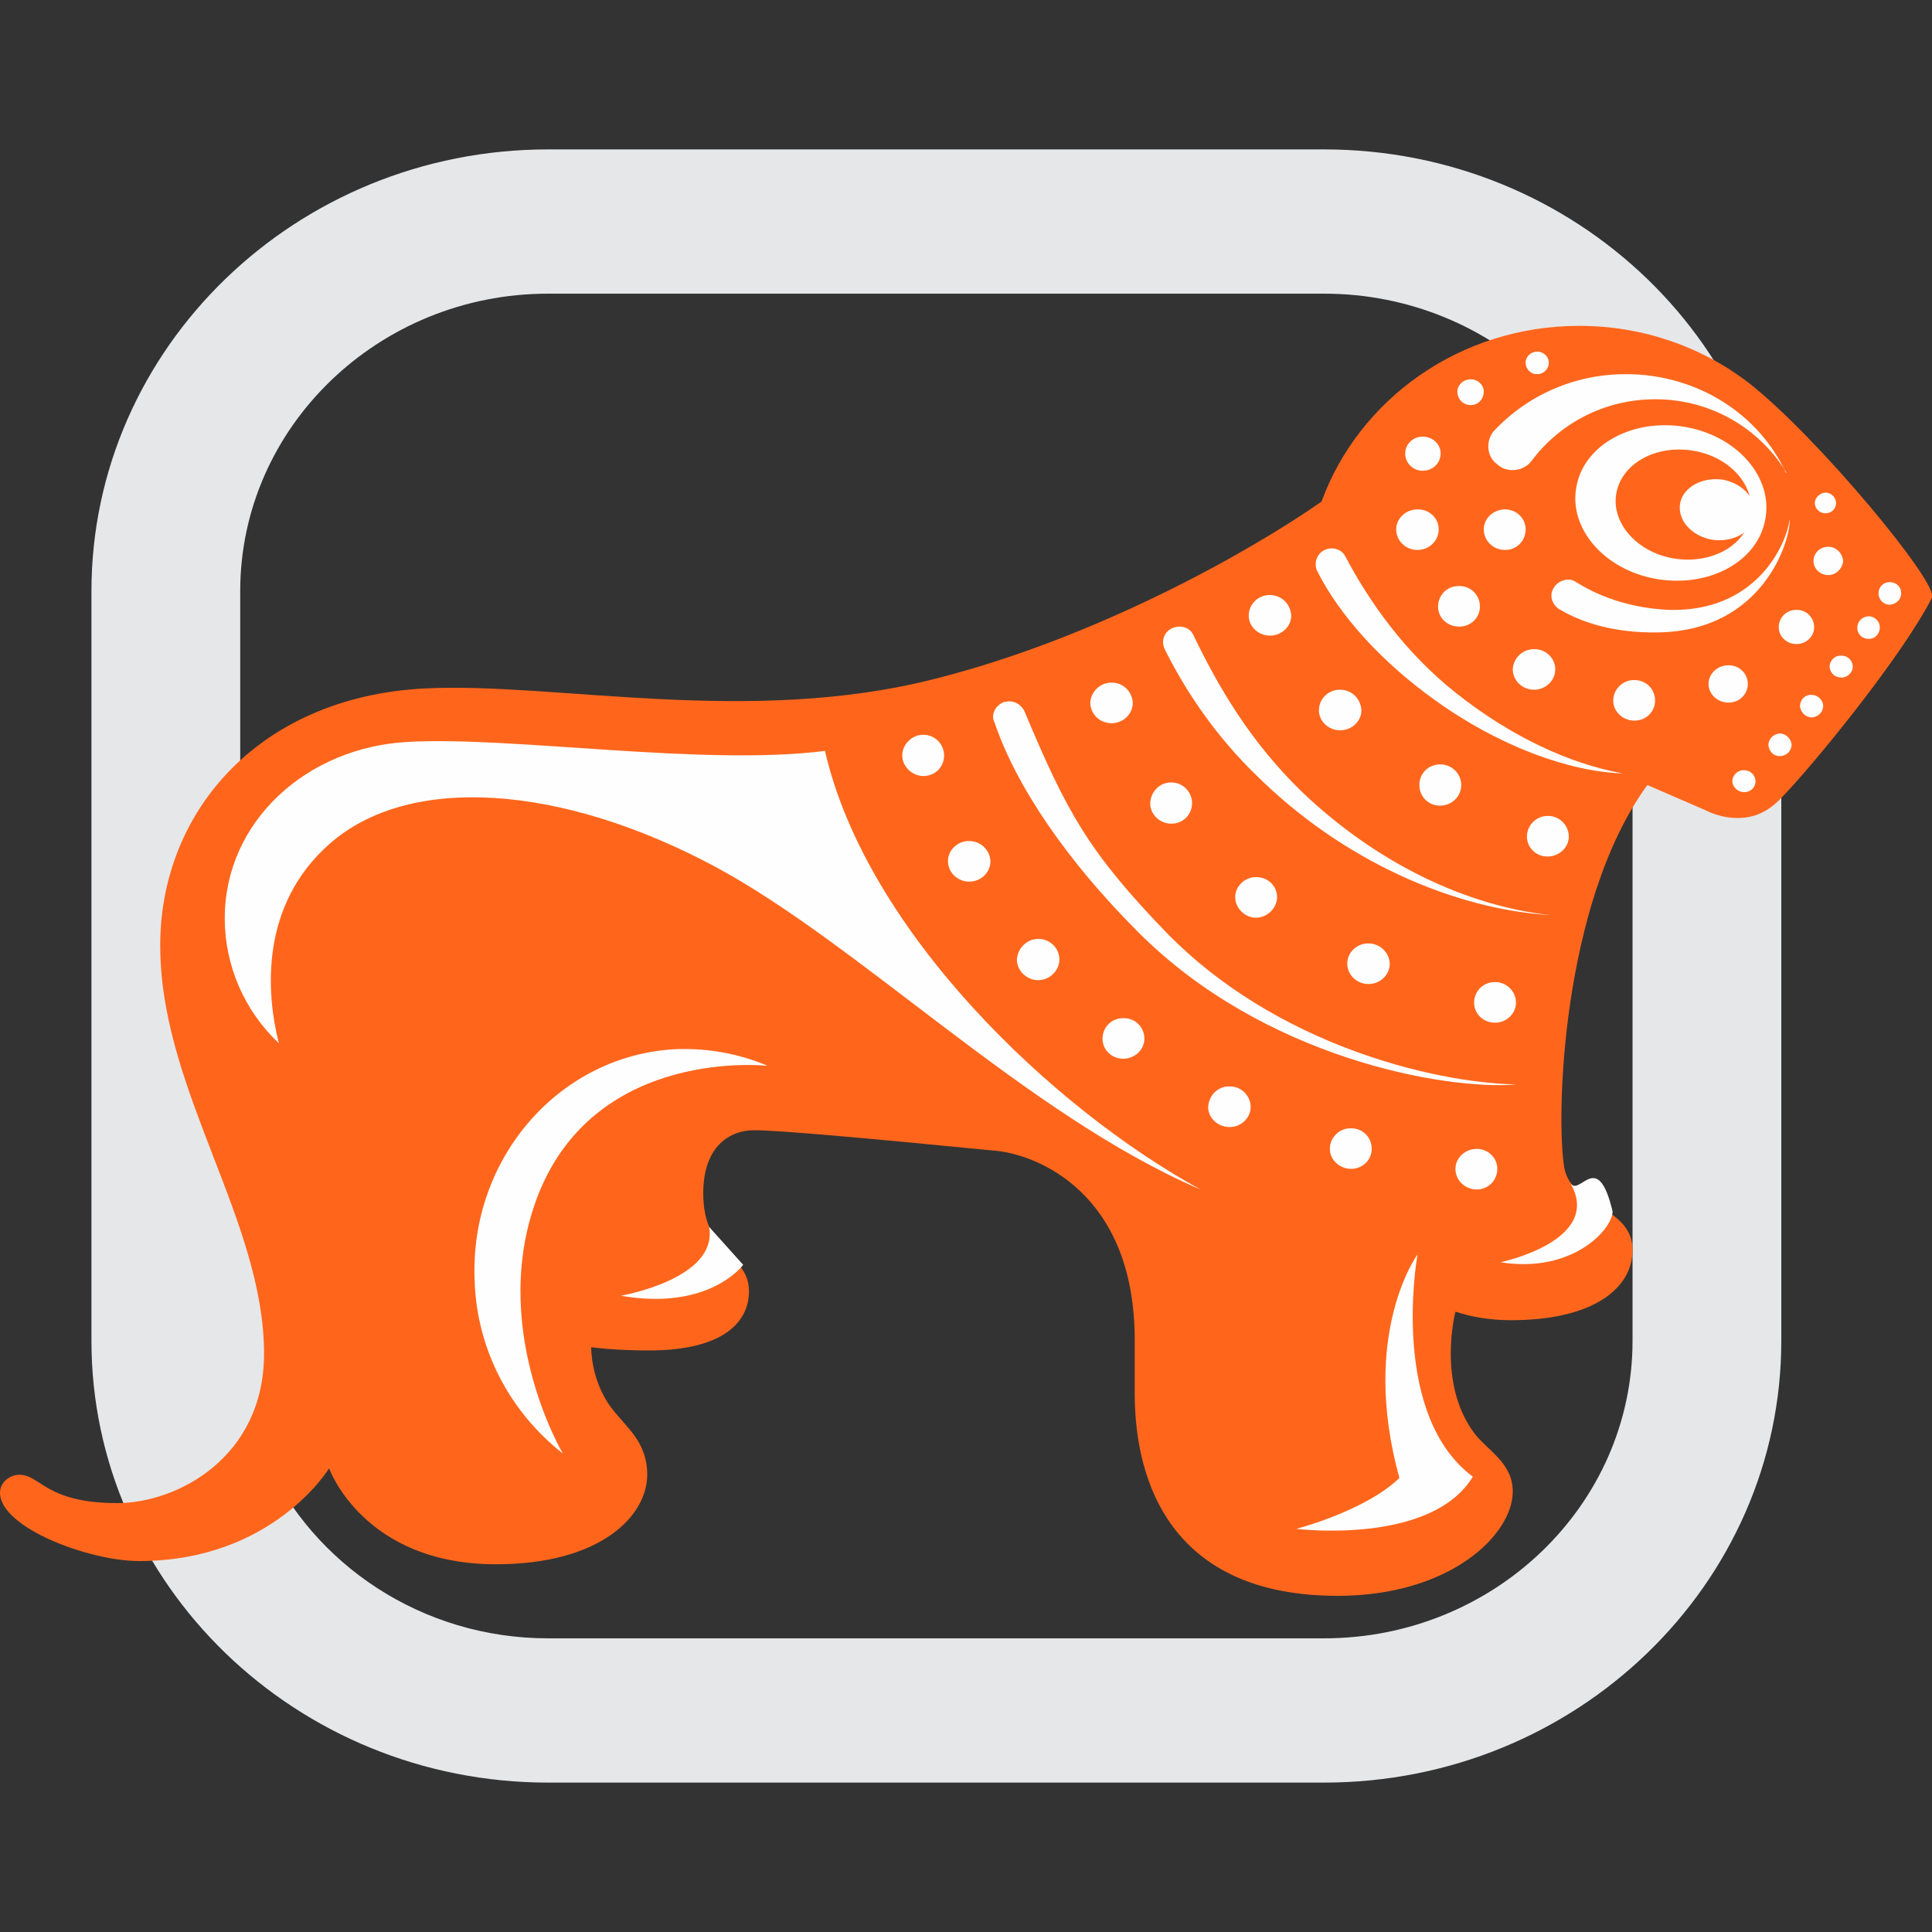 <?xml version="1.0" encoding="UTF-8"?>
<!DOCTYPE svg PUBLIC "-//W3C//DTD SVG 1.1//EN" "http://www.w3.org/Graphics/SVG/1.1/DTD/svg11.dtd">
<!-- Creator: CorelDRAW -->
<svg xmlns="http://www.w3.org/2000/svg" xml:space="preserve" width="30px" height="30px" version="1.1" style="shape-rendering:geometricPrecision; text-rendering:geometricPrecision; image-rendering:optimizeQuality; fill-rule:evenodd; clip-rule:evenodd"
viewBox="0 0 30 30"
 xmlns:xlink="http://www.w3.org/1999/xlink"
 xmlns:xodm="http://www.corel.com/coreldraw/odm/2003">
 <rect x="0" y="0" width="30" height="30" fill="#333333" stroke="none"/>
 <defs>
  <style type="text/css">
   <![CDATA[
    .fil0 {fill:#E6E7E8;fill-rule:nonzero}
    .fil2 {fill:#FEFEFE;fill-rule:nonzero}
    .fil1 {fill:#FF661C;fill-rule:nonzero}
   ]]>
  </style>
 </defs>
 <g id="Слой_x0020_1">
  <g id="_2047656404160">
   <path class="fil0" d="M25.35 20.82c0,2.55 -2.15,4.62 -4.79,4.62l-12.05 0c-1.96,0 -3.65,-1.15 -4.39,-2.79l0.42 -0.35 0.88 -2.41 -1.69 -2.77 0 -7.94c0,-2.55 2.15,-4.62 4.78,-4.62l12.05 0c2.64,0 4.79,2.07 4.79,4.62l0 11.64 0 0zm-4.79 -18.5l-12.05 0c-3.91,0 -7.09,3.08 -7.09,6.86l0 11.64c0,3.78 3.18,6.86 7.09,6.86l12.05 0c3.92,0 7.1,-3.08 7.1,-6.86l0 -11.64c0,-3.78 -3.18,-6.86 -7.1,-6.86l0 0z"/>
   <path class="fil1" d="M22.61 20.37c0.24,0.08 0.53,0.13 0.85,0.13 1.29,0 1.89,-0.5 1.89,-1.09 0,-0.68 -0.96,-0.68 -1.06,-1.28 -0.13,-0.76 -0.05,-4.1 1.29,-5.94l0.9 0.39c0,0 0.25,0.14 0.56,0.12 0.2,-0.01 0.41,-0.09 0.61,-0.3 0.51,-0.52 1.9,-2.23 2.35,-3.12 0.11,-0.22 -1.78,-2.5 -2.84,-3.33 -0.75,-0.58 -1.68,-0.89 -2.63,-0.89 0,0 -0.01,0 -0.01,0 -1.85,0 -3.42,1.14 -4,2.73 -1.18,0.82 -3.54,2.13 -6,2.75 -2.89,0.74 -5.89,0.05 -7.92,0.15 -2.62,0.13 -4.18,1.98 -4.11,4.13 0.06,2.18 1.61,4.16 1.61,6.2 0,1.61 -1.35,2.32 -2.28,2.32 -1.11,0 -1.19,-0.44 -1.52,-0.44 -0.14,0 -0.3,0.11 -0.3,0.28 0,0.54 1.38,1.06 2.16,1.06 2.08,0 2.95,-1.44 2.95,-1.44 0,0 0.53,1.49 2.59,1.49 1.64,0 2.35,-0.76 2.35,-1.39 0,-0.51 -0.32,-0.73 -0.55,-1.03 -0.33,-0.43 -0.32,-0.95 -0.32,-0.95 0,0 0.36,0.05 0.89,0.05 1.19,0 1.56,-0.46 1.56,-0.92 0,-0.59 -0.71,-0.55 -0.71,-1.52 0,-0.74 0.42,-0.98 0.79,-0.98 0.4,0 1.92,0.14 3.76,0.32 0.62,0.06 2.15,0.64 2.15,2.94l0 0.83c0,1.4 0.59,3.14 3.15,3.14 1.75,0 2.72,-0.95 2.72,-1.62 0,-0.45 -0.4,-0.64 -0.6,-0.91 -0.58,-0.78 -0.29,-1.88 -0.29,-1.88l0.01 0z"/>
   <path class="fil2" d="M26.84 10.33c-0.17,0 -0.31,0.13 -0.31,0.29 0,0.16 0.14,0.29 0.31,0.29 0.17,0 0.3,-0.13 0.3,-0.29 0,-0.16 -0.13,-0.29 -0.3,-0.29 0,0 0,0 0,0l0 0zm1.05 -0.86c0,0 0,0 0,0 -0.15,0 -0.27,0.12 -0.27,0.27 0,0.14 0.12,0.26 0.27,0.26 0.01,0 0.01,0 0.01,0 0.15,0 0.27,-0.12 0.27,-0.26 0,-0.15 -0.12,-0.27 -0.27,-0.27 0,0 0,0 -0.01,0l0 0zm0.5 -0.98c0,0 0,0 0,0 -0.13,0 -0.23,0.1 -0.23,0.22 0,0.12 0.1,0.22 0.23,0.22 0,0 0,0 0,0 0.12,0 0.22,-0.1 0.23,-0.22 -0.01,-0.12 -0.11,-0.22 -0.23,-0.22 0,0 0,0 0,0l0 0zm-8.67 1.38c0.18,0 0.33,-0.14 0.33,-0.31 -0.01,-0.18 -0.15,-0.32 -0.33,-0.32 0,0 0,0 0,0 0,0 0,0 -0.01,0 -0.17,0 -0.32,0.14 -0.32,0.32 0,0.17 0.15,0.31 0.33,0.31l0 0zm1.26 7.65c0,0 -0.01,0 -0.01,0 -0.17,0 -0.32,0.14 -0.32,0.32 0,0.17 0.15,0.31 0.33,0.31 0,0 0,0 0,0 0.18,0 0.32,-0.14 0.32,-0.31 0,-0.18 -0.14,-0.32 -0.32,-0.32 0,0 0,0 0,0l0 0zm1.95 0.32c-0.18,0 -0.33,0.14 -0.33,0.31 0,0.18 0.15,0.32 0.33,0.32 0.18,0 0.32,-0.14 0.32,-0.32 0,-0.17 -0.14,-0.31 -0.32,-0.31 0,0 0,0 0,0l0 0zm-1.68 -3.19c0,0 -0.01,0 -0.01,0 -0.17,0 -0.32,0.14 -0.32,0.31 0,0.18 0.15,0.32 0.33,0.32 0.18,0 0.33,-0.14 0.33,-0.32 -0.01,-0.17 -0.15,-0.31 -0.33,-0.31 0,0 0,0 0,0l0 0zm1.11 -2.14c0.18,0 0.33,-0.14 0.33,-0.32 0,-0.18 -0.15,-0.32 -0.32,-0.32 0,0 -0.01,0 -0.01,0 0,0 0,0 0,0 -0.18,0 -0.32,0.14 -0.32,0.32 0,0.18 0.14,0.32 0.32,0.32 0,0 0,0 0,0l0 0zm-5.1 -1.28c0.18,0 0.33,-0.14 0.33,-0.32 -0.01,-0.17 -0.15,-0.31 -0.32,-0.31 -0.01,0 -0.01,0 -0.01,0 0,0 0,0 0,0 -0.18,0 -0.32,0.14 -0.33,0.31 0,0.18 0.15,0.32 0.33,0.32l0 0zm1.83 5.64c0,0 0,0 -0.01,0 -0.17,0 -0.31,0.14 -0.32,0.32 0,0.17 0.15,0.31 0.33,0.31 0,0 0,0 0.01,0 0.17,0 0.32,-0.14 0.32,-0.31 0,-0.18 -0.15,-0.32 -0.32,-0.32 0,0 -0.01,0 -0.01,0l0 0zm-0.9 -4.08c0.18,0 0.32,-0.14 0.32,-0.32 0,-0.17 -0.14,-0.32 -0.32,-0.32 0,0 0,0 0,0 0,0 0,0 -0.01,0 -0.17,0 -0.31,0.14 -0.32,0.32 0,0.18 0.15,0.32 0.33,0.32l0 0zm-2.07 1.79c0,0 0,0 0,0 -0.18,0 -0.32,0.15 -0.33,0.32 0,0.17 0.15,0.32 0.33,0.32 0.18,0 0.33,-0.15 0.33,-0.32 0,-0.18 -0.15,-0.32 -0.32,-0.32 -0.01,0 -0.01,0 -0.01,0l0 0zm3.38 -0.33c0.18,0 0.33,-0.15 0.33,-0.32 0,-0.17 -0.14,-0.31 -0.32,-0.31 0,0 0,0 -0.01,0 0,0 0,0 0,0 -0.17,0 -0.32,0.14 -0.32,0.31 0,0.17 0.15,0.32 0.32,0.32zm-5.16 -2.84c-0.01,0 -0.01,0 -0.01,0 -0.17,0 -0.32,0.15 -0.32,0.32 0,0.17 0.15,0.32 0.33,0.32 0.18,0 0.32,-0.14 0.32,-0.32 0,-0.17 -0.14,-0.32 -0.32,-0.32 0,0 0,0 0,0l0 0zm0.71 1.65c0,0 -0.01,0 -0.01,0 -0.17,0 -0.32,0.14 -0.32,0.31 0,0.18 0.15,0.32 0.33,0.32 0.18,0 0.33,-0.14 0.33,-0.32 -0.01,-0.17 -0.15,-0.31 -0.33,-0.31 0,0 0,0 0,0l0 0zm2.39 2.75c0,0 0,0 0,0 -0.18,0 -0.32,0.14 -0.32,0.32 0,0.17 0.14,0.31 0.32,0.31 0.18,0 0.33,-0.14 0.33,-0.31 0,-0.18 -0.14,-0.32 -0.32,-0.32 0,0 0,0 -0.01,0l0 0zm3.37 -4.47c0.18,0 0.33,-0.14 0.33,-0.31 -0.01,-0.18 -0.15,-0.32 -0.33,-0.32 0,0 0,0 0,0 0,0 -0.01,0 -0.01,0 -0.17,0 -0.32,0.14 -0.32,0.32 0,0.17 0.15,0.31 0.33,0.31zm2.4 3.91c0,0 0,0 0,0 -0.18,0 -0.32,0.14 -0.32,0.32 0,0.17 0.14,0.31 0.32,0.31 0,0 0.01,0 0.01,0 0.17,0 0.32,-0.14 0.32,-0.31 0,-0.18 -0.15,-0.32 -0.32,-0.32 0,0 0,0 -0.01,0l0 0zm0.82 -2.58c-0.17,0 -0.32,0.14 -0.32,0.32 0,0.17 0.14,0.31 0.32,0.31 0.18,0 0.33,-0.14 0.33,-0.31 0,-0.18 -0.15,-0.32 -0.32,-0.32 0,0 -0.01,0 -0.01,0l0 0zm-0.21 -2.59c0,0 0,0 0,0 -0.18,0 -0.32,0.14 -0.33,0.31 0,0.18 0.15,0.32 0.33,0.32 0.18,0 0.33,-0.14 0.33,-0.32 0,-0.17 -0.15,-0.31 -0.32,-0.31 0,0 -0.01,0 -0.01,0l0 0zm1.56 0.48c-0.01,0 -0.01,0 -0.01,0 -0.17,0 -0.32,0.14 -0.32,0.32 0,0.17 0.15,0.31 0.33,0.31 0,0 0,0 0,0 0.18,0 0.32,-0.14 0.32,-0.31 0,-0.18 -0.14,-0.32 -0.32,-0.32 0,0 0,0 0,0zm-2.72 -1.46c-0.01,0 -0.01,0 -0.01,0 -0.18,0 -0.32,0.14 -0.32,0.32 0,0.17 0.14,0.31 0.33,0.31 0,0 0,0 0,0 0.18,0 0.32,-0.14 0.32,-0.31 0,-0.18 -0.14,-0.32 -0.32,-0.32 0,0 0,0 0,0l0 0zm-0.65 -1.19c-0.18,0 -0.33,0.14 -0.33,0.31 0,0.18 0.15,0.32 0.33,0.32 0.18,0 0.33,-0.14 0.33,-0.32 0,-0.17 -0.14,-0.31 -0.32,-0.31 0,0 -0.01,0 -0.01,0zm1.36 0c-0.18,0 -0.33,0.14 -0.33,0.31 0,0.18 0.15,0.32 0.33,0.32 0,0 0,0 0,0 0.18,0 0.32,-0.14 0.32,-0.32 0,-0.17 -0.14,-0.31 -0.32,-0.31 0,0 0,0 0,0zm-1.55 -0.87c0,-0.14 0.12,-0.26 0.27,-0.26 0.16,0 0.28,0.12 0.28,0.26 0,0.15 -0.12,0.27 -0.28,0.27 0,0 0,0 0,0 -0.15,0 -0.27,-0.12 -0.27,-0.27l0 0zm0.81 -0.96c0,-0.1 0.09,-0.19 0.21,-0.19 0.11,0 0.2,0.09 0.2,0.19 0,0 0,0 0,0 0,0.12 -0.09,0.21 -0.2,0.21 0,0 0,0 0,0 0,0 0,0 0,0 -0.12,0 -0.21,-0.09 -0.21,-0.21 0,0 0,0 0,0zm1.06 -0.45c0,-0.09 0.08,-0.17 0.18,-0.17 0.1,0 0.18,0.08 0.18,0.17 0,0.1 -0.08,0.18 -0.18,0.18 0,0 0,0 0,0 0,0 0,0 -0.01,0 -0.09,0 -0.17,-0.08 -0.17,-0.18l0 0zm4.49 2.18c0,-0.08 0.08,-0.16 0.17,-0.16 0.09,0 0.16,0.08 0.16,0.16 0,0.09 -0.07,0.16 -0.16,0.16 0,0 -0.01,0 -0.01,0 -0.08,0 -0.16,-0.07 -0.16,-0.16l0 0zm-0.23 3.16c0,0 0,0 0,0 0,-0.1 0.07,-0.18 0.17,-0.18 0,0 0.01,0 0.01,0 0.09,0 0.17,0.07 0.18,0.16 0,0.01 0,0.01 0,0.01 0,0.1 -0.08,0.17 -0.17,0.18 -0.01,0 -0.01,0 -0.01,0 -0.09,0 -0.17,-0.08 -0.18,-0.17l0 0zm0.46 -0.61c0,0 0,0 0,-0.01 0,-0.09 0.08,-0.17 0.17,-0.17 0.01,0 0.01,0 0.01,0 0.1,0 0.17,0.07 0.18,0.16 0,0.01 0,0.01 0,0.01 0,0.09 -0.08,0.17 -0.17,0.17 -0.01,0 -0.01,0 -0.01,0 -0.1,0 -0.17,-0.07 -0.18,-0.16l0 0zm-0.95 1.21c0,0 0,0 0,0 0,-0.1 0.08,-0.17 0.17,-0.18 0,0 0.01,0 0.01,0 0.09,0 0.17,0.08 0.18,0.17 0,0 0,0 0,0 0,0.1 -0.08,0.18 -0.18,0.18 0,0 0,0 -0.01,0 -0.09,0 -0.16,-0.07 -0.17,-0.17l0 0zm-0.56 0.57c0,0 0,0 0,-0.01 0,-0.09 0.08,-0.17 0.17,-0.17 0.01,0 0.01,0 0.01,0 0.1,0 0.17,0.07 0.18,0.16 0,0.01 0,0.01 0,0.01 0,0.1 -0.08,0.17 -0.17,0.17 -0.01,0 -0.01,0 -0.01,0 -0.09,0 -0.17,-0.07 -0.18,-0.16l0 0zm1.94 -2.39c0,0 0,0 0,0 0,-0.1 0.07,-0.17 0.17,-0.18 0,0 0,0 0.01,0 0.09,0 0.17,0.08 0.17,0.17 0,0 0,0 0,0 0,0.1 -0.07,0.18 -0.17,0.18 0,0 -0.01,0 -0.01,0 -0.09,0 -0.17,-0.07 -0.17,-0.17zm0.33 -0.53c0,0 0,0 0,-0.01 0,-0.09 0.07,-0.17 0.17,-0.17 0,0 0,0 0.01,0 0.09,0 0.17,0.07 0.17,0.16 0.01,0.1 -0.07,0.18 -0.17,0.19 0,0 -0.01,0 -0.01,0 -0.09,0 -0.17,-0.08 -0.17,-0.17l0 0zm-20.43 13.35c0,0 -1.19,-2 -0.37,-4.05 0.92,-2.27 3.55,-1.97 3.55,-1.97 -0.4,-0.17 -0.84,-0.26 -1.27,-0.26 -0.04,0 -0.08,0 -0.12,0 -1.82,0.07 -3.24,1.68 -3.16,3.59 0.03,1.06 0.54,2.04 1.37,2.69l0 0z"/>
   <path class="fil2" d="M4.33 16.2c-0.53,-0.5 -0.84,-1.2 -0.84,-1.94 0,-1.51 1.28,-2.66 2.85,-2.74 1.61,-0.09 4.58,0.38 6.47,0.14 0.65,2.82 3.55,5.56 5.83,6.81 -2.7,-1.16 -5.29,-3.81 -7.55,-5.02 -2.36,-1.26 -4.73,-1.45 -5.98,-0.34 -1.07,0.95 -0.98,2.3 -0.78,3.09l0 0zm6.68 2.85c0.15,0.81 -1.37,1.07 -1.37,1.07 1.38,0.24 1.9,-0.48 1.9,-0.48l-0.53 -0.59 0 0zm11 0.44l0 -0.01c0,0 -0.9,1.23 -0.28,3.47 -0.37,0.36 -1.06,0.64 -1.6,0.79 0,0 2.09,0.26 2.74,-0.81 -1.26,-0.94 -0.89,-3.28 -0.86,-3.44l0 0zm5.17 -11.47c-0.08,0.46 -0.62,0.75 -1.2,0.65 -0.57,-0.1 -0.97,-0.56 -0.88,-1.02 0.09,-0.46 0.62,-0.75 1.2,-0.65 0.58,0.1 0.97,0.56 0.88,1.02l0 0 0 0zm-1.01 -1.39c-0.81,-0.14 -1.57,0.27 -1.69,0.92 -0.13,0.65 0.43,1.3 1.24,1.44 0.82,0.14 1.57,-0.27 1.69,-0.92 0.13,-0.65 -0.43,-1.3 -1.24,-1.44l0 0z"/>
   <path class="fil2" d="M26.09 7.81c0.05,-0.25 0.35,-0.41 0.67,-0.36 0.31,0.06 0.53,0.31 0.49,0.57 -0.05,0.25 -0.35,0.41 -0.67,0.36 -0.32,-0.06 -0.54,-0.31 -0.49,-0.57l0 0zm-1.7 10.57l0 0 0 0c0.5,0.89 -1.09,1.22 -1.09,1.22 1.11,0.18 1.74,-0.51 1.74,-0.79 -0.23,-0.97 -0.5,-0.24 -0.65,-0.43l0 0zm3.35 -11.04c-0.43,-0.71 -1.2,-1.14 -2.03,-1.14 0,0 -0.01,0 -0.01,0 -0.79,0 -1.49,0.38 -1.92,0.96 -0.07,0.09 -0.18,0.14 -0.29,0.14 -0.09,0 -0.18,-0.03 -0.24,-0.09 -0.09,-0.06 -0.14,-0.17 -0.14,-0.28 0,-0.08 0.03,-0.17 0.08,-0.23 0.53,-0.57 1.27,-0.89 2.05,-0.89 0,0 0,0 0.01,0 1.11,0 2.07,0.63 2.48,1.53l0.01 0zm-2.54 4.67c-0.84,-0.03 -1.92,-0.42 -2.92,-1.14 -0.84,-0.6 -1.48,-1.32 -1.82,-1.99 -0.02,-0.03 -0.03,-0.08 -0.03,-0.12 0,-0.09 0.05,-0.17 0.12,-0.21 0.12,-0.07 0.28,-0.03 0.34,0.09 0.37,0.7 0.92,1.49 1.73,2.13 0.85,0.67 1.75,1.09 2.58,1.24l0 0 0 0zm-1.12 2.2c-1.51,-0.09 -3.24,-0.85 -4.57,-2.17 -0.58,-0.56 -1.06,-1.23 -1.42,-1.95 -0.02,-0.04 -0.03,-0.08 -0.03,-0.12 0,-0.09 0.05,-0.17 0.13,-0.21 0.12,-0.06 0.28,-0.03 0.34,0.1 0.39,0.81 0.88,1.65 1.68,2.43 1.16,1.11 2.56,1.78 3.87,1.92l0 0zm-8.49 -3.31c0.03,0 0.06,-0.01 0.08,-0.01 0.11,0 0.2,0.07 0.24,0.16 0.65,1.55 0.99,2.18 2.22,3.45 1.67,1.7 4.08,2.31 5.42,2.34 -1.14,0.09 -3.94,-0.42 -5.88,-2.37 -1.09,-1.09 -1.89,-2.25 -2.23,-3.26 -0.01,-0.02 -0.02,-0.05 -0.02,-0.08 0,-0.1 0.07,-0.19 0.17,-0.23l0 0 0 0z"/>
   <path class="fil2" d="M24.46 9.03c0.33,0.21 0.81,0.41 1.45,0.44 1.36,0.04 1.83,-1.01 1.88,-1.41 0.02,0.3 -0.39,1.74 -2.05,1.76 -0.65,0.01 -1.15,-0.14 -1.51,-0.35 -0.08,-0.04 -0.14,-0.13 -0.14,-0.22 0,-0.04 0.01,-0.08 0.03,-0.11 0.06,-0.12 0.23,-0.18 0.34,-0.11l0 0z"/>
  </g>
 </g>
</svg>
